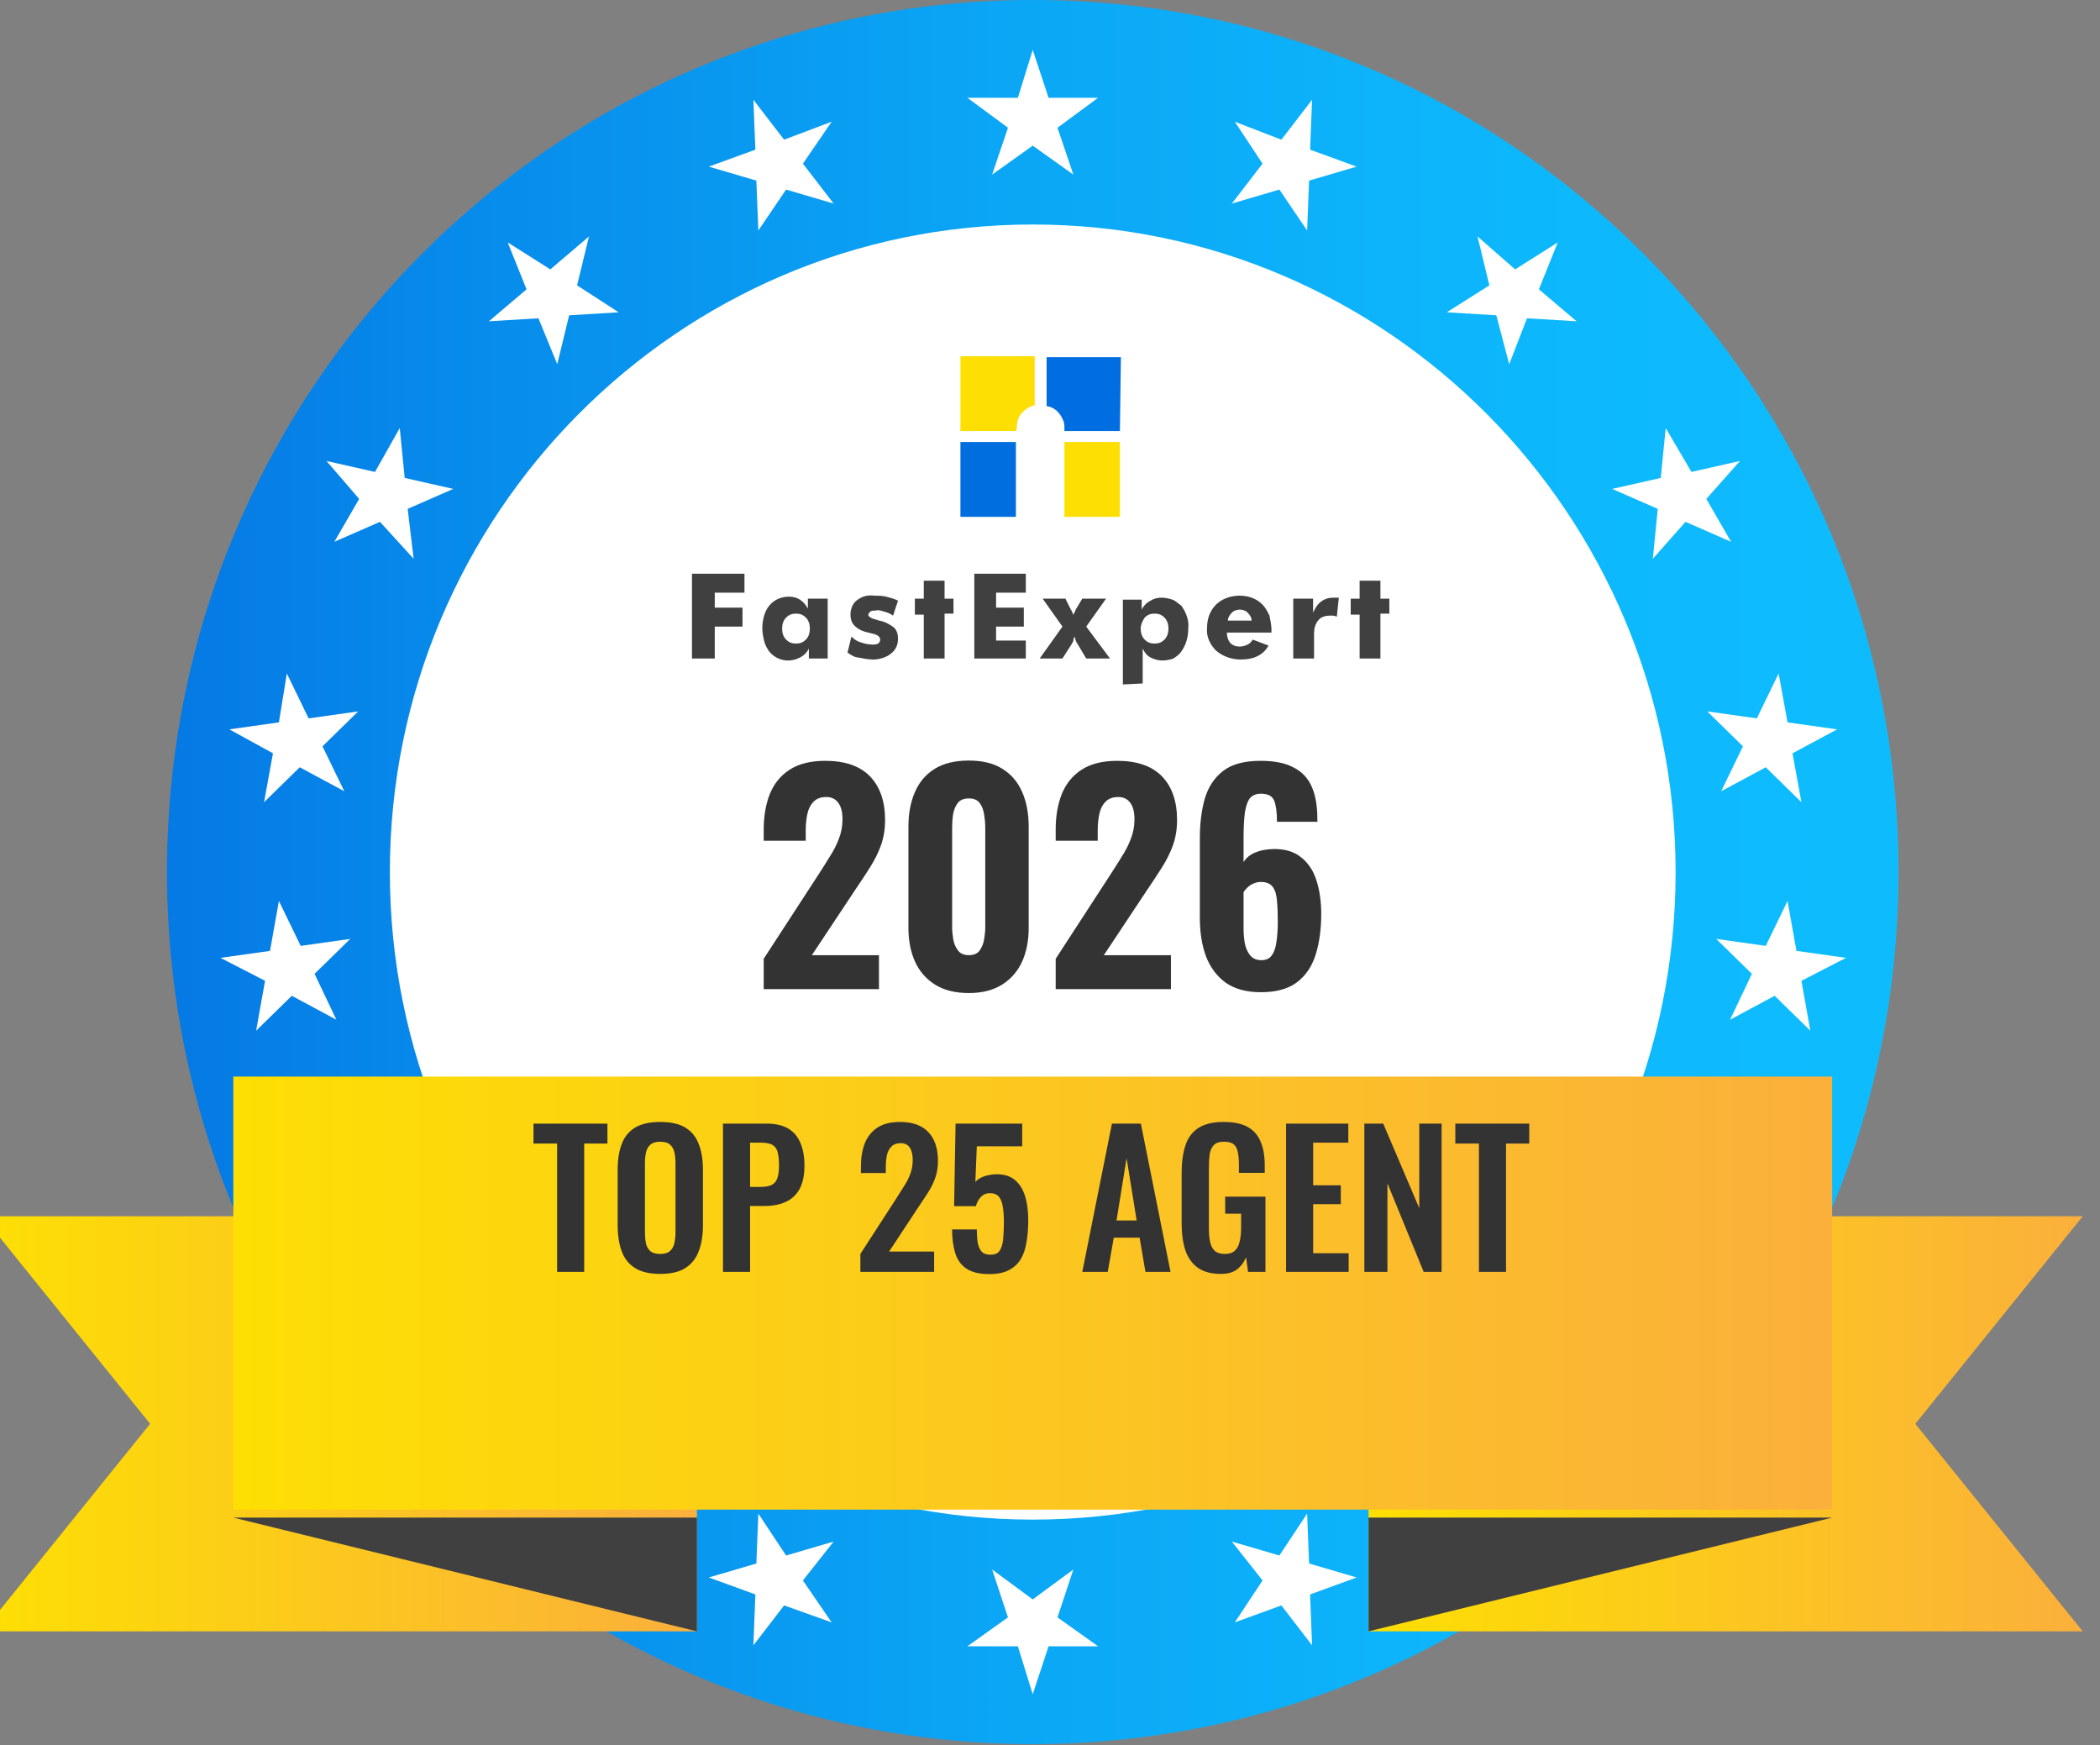 <svg width="201" height="167" viewBox="0 0 201 167" fill="none" xmlns="http://www.w3.org/2000/svg">
<rect x="0" y="0" width="201" height="167" fill="#808080" stroke="none"/>
<g clip-path="url(#clip0_219_11581)">
<ellipse cx="98.715" cy="83.5" rx="66.33" ry="66.8" fill="white"/>
<path d="M66.232 63.019V54.903H71.257V56.717H68.413V58.149H71.068V59.963H68.413V63.019H66.232Z" fill="#404040"/>
<path d="M79.222 57.29V63.019H77.42V62.064C77.231 62.446 76.946 62.732 76.567 62.923C76.188 63.114 75.808 63.21 75.429 63.21C74.766 63.21 74.102 62.923 73.628 62.35C73.438 62.064 73.249 61.777 73.154 61.395C73.059 61.014 72.964 60.536 72.964 60.154C72.964 59.39 73.154 58.531 73.628 57.958C74.102 57.385 74.766 57.099 75.524 57.099C75.903 57.099 76.282 57.194 76.567 57.385C76.851 57.576 77.136 57.862 77.325 58.245V57.29H79.222ZM77.515 60.154C77.515 59.772 77.42 59.39 77.136 59.104C76.851 58.817 76.567 58.722 76.188 58.722C75.808 58.722 75.524 58.817 75.24 59.104C74.955 59.39 74.86 59.772 74.86 60.154C74.86 60.536 74.955 60.918 75.24 61.204C75.524 61.491 75.808 61.586 76.188 61.586C76.567 61.586 76.851 61.491 77.136 61.204C77.42 60.918 77.515 60.536 77.515 60.154Z" fill="#404040"/>
<path d="M81.118 62.445L81.497 60.918C81.782 61.204 82.066 61.395 82.445 61.491C82.73 61.586 83.109 61.682 83.488 61.682C83.678 61.682 83.867 61.682 84.057 61.586C84.152 61.491 84.247 61.395 84.247 61.204C84.247 60.918 83.962 60.727 83.488 60.631L83.109 60.536C82.635 60.44 82.161 60.249 81.782 59.867C81.497 59.581 81.402 59.199 81.402 58.817C81.402 58.34 81.592 57.767 81.971 57.48C82.445 57.098 83.014 56.907 83.678 57.003C84.057 57.003 84.436 57.003 84.816 57.098C85.195 57.194 85.574 57.289 85.953 57.48L85.479 58.913C85.195 58.722 85.005 58.626 84.626 58.531C84.341 58.435 84.057 58.34 83.773 58.435C83.583 58.435 83.393 58.435 83.299 58.531C83.204 58.626 83.109 58.722 83.109 58.817C83.109 59.008 83.393 59.199 83.867 59.294L84.152 59.39C84.721 59.486 85.195 59.772 85.574 60.058C85.859 60.345 85.953 60.727 85.953 61.109C85.953 61.682 85.764 62.159 85.29 62.541C84.816 62.923 84.152 63.114 83.583 63.114C83.109 63.114 82.635 63.018 82.161 62.923C81.876 62.923 81.497 62.732 81.118 62.445Z" fill="#404040"/>
<path d="M88.418 63.019V58.818H87.565V57.29H88.418V55.571H90.409V57.29H91.263V58.722H90.409V63.019H88.418Z" fill="#404040"/>
<path d="M93.254 63.019V54.903H98.184V56.717H95.34V58.149H97.994V59.963H95.34V61.3H98.184V63.019H93.254Z" fill="#404040"/>
<path d="M102.45 58.244C102.545 58.435 102.64 58.531 102.64 58.626L102.735 58.817V58.913C102.735 58.913 102.735 58.817 102.83 58.626C102.924 58.531 102.924 58.34 103.019 58.244L103.588 57.289H105.864L103.967 59.963L106.243 63.018H103.967L103.114 61.586C103.019 61.491 103.019 61.395 102.924 61.204V61.109L102.83 60.918C102.83 61.013 102.735 61.109 102.735 61.3C102.735 61.395 102.64 61.491 102.545 61.682L101.692 63.018H99.511L101.692 59.963L99.796 57.289H101.976L102.45 58.244Z" fill="#404040"/>
<path d="M107.475 65.501V57.385H109.277V58.339C109.466 57.957 109.751 57.671 110.13 57.48C110.414 57.289 110.794 57.194 111.173 57.194C111.552 57.194 111.931 57.289 112.216 57.385C112.5 57.48 112.785 57.767 113.069 57.957C113.543 58.626 113.828 59.39 113.733 60.154C113.733 60.917 113.543 61.681 113.069 62.35C112.88 62.636 112.595 62.827 112.311 63.018C112.026 63.114 111.647 63.209 111.268 63.209C110.889 63.209 110.509 63.114 110.13 62.923C109.751 62.732 109.561 62.445 109.372 62.063C109.372 62.159 109.372 62.35 109.372 62.445C109.372 62.541 109.372 62.732 109.372 63.018V65.405L107.475 65.501ZM109.182 60.154C109.182 60.535 109.277 60.917 109.561 61.204C109.846 61.49 110.13 61.586 110.509 61.586C110.889 61.586 111.173 61.49 111.457 61.204C111.742 60.917 111.837 60.535 111.837 60.154C111.837 59.772 111.742 59.39 111.457 59.103C111.173 58.817 110.889 58.721 110.509 58.721C110.13 58.721 109.846 58.817 109.561 59.103C109.372 59.39 109.182 59.772 109.182 60.154Z" fill="#404040"/>
<path d="M121.697 60.536H117.431C117.431 60.918 117.525 61.205 117.715 61.491C117.999 61.778 118.284 61.873 118.663 61.873C118.948 61.873 119.232 61.778 119.422 61.682C119.611 61.587 119.801 61.395 119.896 61.205L121.413 61.777C121.223 62.159 120.844 62.541 120.464 62.732C119.99 63.019 119.327 63.114 118.758 63.114C117.905 63.114 117.051 62.828 116.388 62.255C115.819 61.682 115.439 60.918 115.534 60.059C115.534 59.199 115.819 58.435 116.388 57.863C116.956 57.29 117.81 57.003 118.663 57.003C119.516 57.003 120.275 57.29 120.844 57.863C121.128 58.149 121.318 58.531 121.507 58.913C121.602 59.39 121.697 59.868 121.697 60.25V60.536ZM119.801 59.39C119.801 59.104 119.611 58.818 119.422 58.627C119.232 58.435 118.948 58.34 118.663 58.34C118.379 58.34 118.094 58.435 117.905 58.627C117.715 58.818 117.525 59.104 117.525 59.39H119.801Z" fill="#404040"/>
<path d="M123.783 63.018V57.289H125.679V58.626C125.869 58.244 126.058 57.862 126.438 57.575C126.817 57.289 127.196 57.194 127.67 57.194H128.049H128.144L127.955 59.008C127.86 59.008 127.765 58.912 127.575 58.912H127.291C126.912 58.912 126.438 59.008 126.153 59.39C125.869 59.772 125.774 60.154 125.774 60.631V63.018H123.783Z" fill="#404040"/>
<path d="M130.135 63.019V58.818H129.282V57.29H130.135V55.571H132.126V57.29H132.98V58.722H132.126V63.019H130.135Z" fill="#404040"/>
<path d="M97.236 41.248H91.926V34.087H99.037V38.766C98.279 38.957 97.615 39.529 97.425 40.198C97.331 40.484 97.331 40.675 97.331 40.962L97.236 41.248Z" fill="#FDDF03"/>
<path d="M107.191 49.46H101.882V42.299H107.191V49.46Z" fill="#FDDF03"/>
<path d="M107.191 41.249H101.882V41.058C101.882 40.771 101.882 40.485 101.787 40.294C101.502 39.53 100.934 38.957 100.175 38.861V34.183H107.286L107.191 41.249Z" fill="#006EE0"/>
<path d="M97.236 49.46H91.926V42.299H97.236V49.46Z" fill="#006EDE"/>
<path d="M98.847 0C53.054 0 15.982 37.334 15.982 83.452C15.982 129.571 53.054 166.905 98.847 166.905C144.641 166.905 181.713 129.571 181.713 83.452C181.713 37.334 144.641 0 98.847 0ZM98.847 145.421C64.905 145.421 37.315 117.635 37.315 83.452C37.315 49.269 64.905 21.484 98.847 21.484C132.79 21.484 160.38 49.269 160.38 83.452C160.38 117.731 132.885 145.421 98.847 145.421Z" fill="url(#paint0_linear_219_11581)"/>
<path d="M98.847 4.774L100.364 9.357H105.105L101.218 12.222L102.735 16.709L98.847 13.94L94.96 16.709L96.477 12.222L92.59 9.357H97.425L98.847 4.774Z" fill="white"/>
<path d="M72.111 9.549L75.05 13.368L79.601 11.649L76.851 15.66L79.79 19.479L75.239 18.142L72.585 22.057L72.395 17.283L67.844 15.946L72.3 14.323L72.111 9.549Z" fill="white"/>
<path d="M48.597 23.202L52.674 25.78L56.372 22.629L55.234 27.308L59.216 29.886L54.476 30.172L53.338 34.851L51.536 30.459L46.796 30.745L50.399 27.689L48.597 23.202Z" fill="white"/>
<path d="M31.247 44.113L35.893 45.163L38.263 40.962L38.737 45.736L43.383 46.787L39.021 48.696L39.59 53.471L36.367 49.938L32.005 51.847L34.376 47.742L31.247 44.113Z" fill="white"/>
<path d="M21.955 69.798L26.696 69.129L27.454 64.451L29.54 68.747L34.281 68.079L30.868 71.421L32.953 75.718L28.687 73.426L25.274 76.768L26.127 72.089L21.955 69.798Z" fill="white"/>
<path d="M31.247 122.791L34.376 119.258L32.005 115.057L36.367 117.062L39.59 113.434L39.021 118.208L43.383 120.213L38.737 121.168L38.263 125.942L35.893 121.836L31.247 122.791Z" fill="white"/>
<path d="M48.597 143.702L50.399 139.31L46.796 136.254L51.536 136.541L53.338 132.149L54.476 136.732L59.216 137.114L55.234 139.596L56.372 144.275L52.674 141.219L48.597 143.702Z" fill="white"/>
<path d="M72.111 157.452L72.3 152.582L67.844 150.959L72.395 149.622L72.585 144.848L75.239 148.858L79.79 147.522L76.851 151.245L79.601 155.256L75.05 153.632L72.111 157.452Z" fill="white"/>
<path d="M98.847 162.131L97.425 157.547H92.59L96.477 154.778L94.96 150.195L98.847 153.06L102.735 150.195L101.218 154.778L105.105 157.547H100.364L98.847 162.131Z" fill="white"/>
<path d="M125.584 157.452L122.645 153.632L118.189 155.256L120.844 151.245L117.905 147.522L122.455 148.858L125.11 144.848L125.3 149.622L129.851 150.959L125.395 152.582L125.584 157.452Z" fill="white"/>
<path d="M149.097 143.702L145.02 141.219L141.418 144.275L142.555 139.596L138.479 137.114L143.219 136.732L144.452 132.149L146.158 136.541L150.899 136.254L147.296 139.31L149.097 143.702Z" fill="white"/>
<path d="M166.543 122.791L161.897 121.836L159.432 125.942L158.958 121.168L154.312 120.213L158.673 118.208L158.199 113.434L161.328 117.062L165.689 115.057L163.319 119.258L166.543 122.791Z" fill="white"/>
<path d="M175.834 69.798L171.568 72.089L172.421 76.768L169.008 73.426L164.741 75.718L166.827 71.421L163.414 68.079L168.154 68.747L170.24 64.451L171.094 69.129L175.834 69.798Z" fill="white"/>
<path d="M166.543 44.113L163.319 47.742L165.689 51.847L161.328 49.938L158.199 53.471L158.673 48.696L154.312 46.787L158.958 45.736L159.432 40.962L161.897 45.163L166.543 44.113Z" fill="white"/>
<path d="M149.097 23.202L147.296 27.689L150.899 30.745L146.158 30.459L144.452 34.851L143.219 30.172L138.479 29.886L142.555 27.308L141.418 22.629L145.02 25.78L149.097 23.202Z" fill="white"/>
<path d="M125.584 9.549L125.395 14.323L129.851 15.946L125.3 17.283L125.11 22.057L122.455 18.142L117.905 19.479L120.844 15.66L118.189 11.649L122.645 13.368L125.584 9.549Z" fill="white"/>
<path d="M21.102 91.664L25.843 90.996L26.696 86.222L28.782 90.518L33.522 89.85L30.109 93.192L32.195 97.584L27.928 95.293L24.515 98.634L25.369 93.86L21.102 91.664Z" fill="white"/>
<path d="M176.687 91.664L171.947 90.996L171.094 86.222L169.008 90.518L164.267 89.85L167.68 93.192L165.594 97.584L169.861 95.293L173.274 98.634L172.421 93.86L176.687 91.664Z" fill="white"/>
<path d="M199.347 156.115H130.989V116.394H199.347L183.324 136.254L199.347 156.115Z" fill="url(#paint1_linear_219_11581)"/>
<path d="M175.36 145.229L130.989 156.115V145.229H175.36Z" fill="#404040"/>
<path d="M-1.653 156.115H66.706V116.394H-1.653L14.37 136.254L-1.653 156.115Z" fill="url(#paint2_linear_219_11581)"/>
<path d="M22.335 145.229L66.706 156.115V145.229H22.335Z" fill="#404040"/>
<path d="M175.36 103.026H22.335V144.466H175.36V103.026Z" fill="url(#paint3_linear_219_11581)"/>
<path d="M53.323 121.716V109.434H51.062V107.525H58.141V109.434H55.916V121.716H53.323ZM63.183 121.908C62.179 121.908 61.379 121.722 60.783 121.348C60.187 120.974 59.761 120.437 59.504 119.736C59.247 119.035 59.119 118.206 59.119 117.248V111.94C59.119 110.982 59.247 110.164 59.504 109.487C59.761 108.798 60.187 108.272 60.783 107.91C61.379 107.548 62.179 107.367 63.183 107.367C64.211 107.367 65.017 107.548 65.601 107.91C66.197 108.272 66.623 108.798 66.88 109.487C67.149 110.164 67.283 110.982 67.283 111.94V117.266C67.283 118.212 67.149 119.035 66.88 119.736C66.623 120.425 66.197 120.962 65.601 121.348C65.017 121.722 64.211 121.908 63.183 121.908ZM63.183 119.999C63.615 119.999 63.931 119.905 64.129 119.718C64.34 119.532 64.48 119.275 64.55 118.948C64.62 118.621 64.655 118.264 64.655 117.879V111.344C64.655 110.947 64.62 110.591 64.55 110.275C64.48 109.96 64.34 109.715 64.129 109.539C63.931 109.352 63.615 109.259 63.183 109.259C62.775 109.259 62.465 109.352 62.255 109.539C62.044 109.715 61.904 109.96 61.834 110.275C61.764 110.591 61.729 110.947 61.729 111.344V117.879C61.729 118.264 61.758 118.621 61.817 118.948C61.887 119.275 62.027 119.532 62.237 119.718C62.447 119.905 62.763 119.999 63.183 119.999ZM69.201 121.716V107.525H73.371C74.223 107.525 74.912 107.682 75.438 107.998C75.975 108.313 76.367 108.774 76.612 109.382C76.869 109.977 76.997 110.702 76.997 111.554C76.997 112.477 76.84 113.224 76.524 113.797C76.209 114.357 75.765 114.766 75.193 115.023C74.632 115.28 73.966 115.409 73.196 115.409H71.794V121.716H69.201ZM71.794 113.586H72.775C73.242 113.586 73.604 113.522 73.861 113.394C74.13 113.254 74.311 113.038 74.404 112.746C74.51 112.442 74.562 112.039 74.562 111.537C74.562 111.023 74.521 110.608 74.439 110.293C74.369 109.966 74.206 109.726 73.949 109.574C73.704 109.423 73.312 109.347 72.775 109.347H71.794V113.586ZM82.35 121.716V119.999L85.854 114.585C86.111 114.188 86.35 113.808 86.572 113.446C86.806 113.084 86.993 112.71 87.133 112.325C87.285 111.928 87.361 111.496 87.361 111.029C87.361 110.503 87.267 110.1 87.08 109.82C86.893 109.539 86.601 109.399 86.204 109.399C85.831 109.399 85.538 109.504 85.328 109.715C85.118 109.925 84.972 110.199 84.89 110.538C84.82 110.877 84.785 111.25 84.785 111.659V112.255H82.403V111.624C82.403 110.783 82.525 110.047 82.77 109.417C83.027 108.774 83.43 108.272 83.979 107.91C84.528 107.548 85.246 107.367 86.134 107.367C87.349 107.367 88.26 107.694 88.867 108.348C89.475 109.002 89.778 109.913 89.778 111.081C89.778 111.665 89.697 112.197 89.533 112.675C89.37 113.143 89.153 113.592 88.885 114.024C88.616 114.457 88.324 114.9 88.009 115.356L85.1 119.771H89.41V121.716H82.35ZM94.703 121.926C93.757 121.926 93.021 121.751 92.495 121.4C91.981 121.05 91.625 120.554 91.427 119.911C91.228 119.269 91.129 118.515 91.129 117.651H93.494C93.494 118.13 93.523 118.556 93.581 118.93C93.651 119.292 93.78 119.578 93.967 119.789C94.165 119.987 94.452 120.081 94.825 120.069C95.234 120.069 95.52 119.94 95.684 119.683C95.859 119.415 95.97 119.047 96.017 118.58C96.063 118.101 96.087 117.546 96.087 116.915C96.087 116.366 96.052 115.887 95.982 115.479C95.923 115.07 95.801 114.754 95.614 114.533C95.427 114.299 95.135 114.182 94.738 114.182C94.399 114.182 94.119 114.299 93.897 114.533C93.675 114.754 93.511 115.052 93.406 115.426H91.321L91.462 107.525H97.839V109.697H93.494L93.354 113.113C93.529 112.903 93.78 112.734 94.107 112.605C94.446 112.477 94.82 112.401 95.228 112.378C95.976 112.343 96.583 112.5 97.05 112.851C97.518 113.201 97.862 113.709 98.084 114.375C98.306 115.041 98.417 115.835 98.417 116.758C98.417 117.505 98.364 118.194 98.259 118.825C98.166 119.456 97.985 120.005 97.716 120.472C97.448 120.927 97.068 121.284 96.577 121.541C96.099 121.797 95.474 121.926 94.703 121.926ZM103.591 121.716L106.429 107.525H109.197L112.036 121.716H109.635L109.075 118.439H106.605L106.026 121.716H103.591ZM106.867 116.793H108.795L107.831 110.836L106.867 116.793ZM116.865 121.908C115.931 121.908 115.189 121.71 114.64 121.313C114.091 120.916 113.694 120.355 113.449 119.631C113.215 118.895 113.099 118.031 113.099 117.038V112.272C113.099 111.256 113.215 110.38 113.449 109.644C113.683 108.909 114.091 108.348 114.675 107.963C115.271 107.565 116.089 107.367 117.128 107.367C118.098 107.367 118.869 107.53 119.441 107.857C120.013 108.184 120.422 108.658 120.667 109.277C120.924 109.884 121.053 110.626 121.053 111.502V112.237H118.582V111.432C118.582 110.976 118.547 110.585 118.477 110.258C118.419 109.931 118.29 109.685 118.092 109.522C117.905 109.347 117.595 109.259 117.163 109.259C116.708 109.259 116.375 109.37 116.165 109.592C115.966 109.814 115.838 110.106 115.779 110.468C115.733 110.83 115.709 111.227 115.709 111.659V117.599C115.709 118.089 115.75 118.515 115.832 118.877C115.914 119.24 116.065 119.52 116.287 119.718C116.509 119.905 116.825 119.999 117.233 119.999C117.654 119.999 117.975 119.894 118.197 119.683C118.419 119.473 118.571 119.181 118.652 118.807C118.746 118.434 118.793 117.99 118.793 117.476V116.144H117.268V114.515H121.123V121.716H119.458L119.266 120.314C119.079 120.781 118.793 121.167 118.407 121.47C118.033 121.762 117.52 121.908 116.865 121.908ZM123.095 121.716V107.525H129.052V109.347H125.688V113.429H128.334V115.233H125.688V119.929H129.087V121.716H123.095ZM130.589 121.716V107.525H132.394L135.845 115.619V107.525H137.983V121.716H136.266L132.797 113.236V121.716H130.589ZM141.555 121.716V109.434H139.295V107.525H146.373V109.434H144.148V121.716H141.555Z" fill="#333333"/>
<path d="M73.097 94.658V91.753L78.347 83.68C78.737 83.076 79.102 82.499 79.439 81.948C79.794 81.397 80.079 80.838 80.292 80.269C80.523 79.683 80.638 79.061 80.638 78.404C80.638 77.711 80.505 77.187 80.239 76.832C79.972 76.459 79.59 76.272 79.093 76.272C78.56 76.272 78.151 76.423 77.867 76.725C77.583 77.01 77.387 77.391 77.281 77.871C77.174 78.351 77.121 78.875 77.121 79.443V80.456H73.097V79.39C73.097 78.111 73.293 76.974 73.684 75.979C74.092 74.984 74.723 74.212 75.576 73.661C76.446 73.093 77.583 72.808 78.986 72.808C80.887 72.808 82.317 73.306 83.276 74.3C84.235 75.295 84.715 76.69 84.715 78.484C84.715 79.354 84.582 80.162 84.315 80.909C84.049 81.637 83.694 82.347 83.249 83.04C82.823 83.715 82.361 84.417 81.864 85.145L77.707 91.407H84.129V94.658H73.097ZM92.731 95.031C91.435 95.031 90.36 94.764 89.507 94.231C88.655 93.698 88.015 92.97 87.589 92.046C87.163 91.105 86.949 90.021 86.949 88.796V79.123C86.949 77.862 87.154 76.761 87.562 75.819C87.971 74.86 88.602 74.114 89.454 73.581C90.307 73.048 91.399 72.782 92.731 72.782C94.046 72.782 95.121 73.048 95.956 73.581C96.808 74.114 97.439 74.86 97.847 75.819C98.256 76.761 98.46 77.862 98.46 79.123V88.796C98.46 90.021 98.247 91.105 97.821 92.046C97.394 92.97 96.755 93.698 95.902 94.231C95.05 94.764 93.993 95.031 92.731 95.031ZM92.731 91.407C93.211 91.407 93.558 91.256 93.771 90.954C93.984 90.652 94.126 90.297 94.197 89.888C94.268 89.462 94.304 89.071 94.304 88.716V79.203C94.304 78.812 94.268 78.404 94.197 77.978C94.144 77.551 94.01 77.187 93.797 76.885C93.584 76.565 93.229 76.406 92.731 76.406C92.234 76.406 91.87 76.565 91.639 76.885C91.426 77.187 91.284 77.551 91.213 77.978C91.159 78.404 91.133 78.812 91.133 79.203V88.716C91.133 89.071 91.168 89.462 91.239 89.888C91.31 90.297 91.461 90.652 91.692 90.954C91.923 91.256 92.27 91.407 92.731 91.407ZM101.044 94.658V91.753L106.293 83.68C106.684 83.076 107.048 82.499 107.386 81.948C107.741 81.397 108.025 80.838 108.238 80.269C108.469 79.683 108.585 79.061 108.585 78.404C108.585 77.711 108.452 77.187 108.185 76.832C107.919 76.459 107.537 76.272 107.039 76.272C106.506 76.272 106.098 76.423 105.814 76.725C105.529 77.01 105.334 77.391 105.227 77.871C105.121 78.351 105.068 78.875 105.068 79.443V80.456H101.044V79.39C101.044 78.111 101.24 76.974 101.63 75.979C102.039 74.984 102.669 74.212 103.522 73.661C104.393 73.093 105.529 72.808 106.933 72.808C108.834 72.808 110.263 73.306 111.223 74.3C112.182 75.295 112.662 76.69 112.662 78.484C112.662 79.354 112.528 80.162 112.262 80.909C111.995 81.637 111.64 82.347 111.196 83.04C110.77 83.715 110.308 84.417 109.811 85.145L105.654 91.407H112.075V94.658H101.044ZM120.678 94.951C119.31 94.951 118.191 94.649 117.321 94.045C116.468 93.423 115.838 92.579 115.429 91.513C115.038 90.448 114.843 89.231 114.843 87.863V80.189C114.843 78.786 115.003 77.525 115.322 76.406C115.66 75.286 116.246 74.407 117.081 73.768C117.916 73.128 119.106 72.808 120.651 72.808C121.984 72.808 123.041 73.022 123.822 73.448C124.622 73.856 125.199 74.469 125.554 75.286C125.91 76.103 126.087 77.107 126.087 78.297C126.087 78.351 126.087 78.413 126.087 78.484C126.105 78.537 126.114 78.59 126.114 78.644H122.224C122.224 77.738 122.135 77.063 121.957 76.619C121.779 76.175 121.353 75.953 120.678 75.953C120.252 75.953 119.914 76.086 119.666 76.352C119.435 76.619 119.266 77.072 119.159 77.711C119.071 78.333 119.026 79.194 119.026 80.296V82.507C119.257 82.117 119.612 81.815 120.092 81.601C120.589 81.388 121.158 81.273 121.797 81.255C122.934 81.219 123.84 81.477 124.515 82.028C125.208 82.561 125.705 83.307 126.007 84.266C126.309 85.207 126.46 86.273 126.46 87.463C126.46 88.92 126.283 90.217 125.927 91.354C125.572 92.49 124.968 93.379 124.115 94.018C123.281 94.64 122.135 94.951 120.678 94.951ZM120.731 91.887C121.176 91.887 121.504 91.736 121.717 91.434C121.948 91.132 122.099 90.705 122.17 90.155C122.259 89.604 122.304 88.938 122.304 88.156C122.304 87.41 122.277 86.762 122.224 86.211C122.188 85.643 122.055 85.198 121.824 84.879C121.593 84.559 121.211 84.399 120.678 84.399C120.429 84.399 120.19 84.453 119.959 84.559C119.746 84.648 119.559 84.772 119.399 84.932C119.239 85.074 119.115 85.225 119.026 85.385V88.822C119.026 89.355 119.071 89.862 119.159 90.341C119.266 90.803 119.444 91.176 119.692 91.46C119.941 91.745 120.287 91.887 120.731 91.887Z" fill="#333333"/>
</g>
<defs>
<linearGradient id="paint0_linear_219_11581" x1="15.963" y1="83.481" x2="181.751" y2="83.481" gradientUnits="userSpaceOnUse">
<stop stop-color="#0579E4"/>
<stop offset="0.17" stop-color="#078BEB"/>
<stop offset="0.48" stop-color="#0BA6F5"/>
<stop offset="0.75" stop-color="#0DB6FC"/>
<stop offset="0.96" stop-color="#0EBCFE"/>
<stop offset="1" stop-color="#0EBCFE"/>
</linearGradient>
<linearGradient id="paint1_linear_219_11581" x1="131.036" y1="136.25" x2="199.366" y2="136.25" gradientUnits="userSpaceOnUse">
<stop stop-color="#FDDF03"/>
<stop offset="0.99" stop-color="#FBB03B"/>
</linearGradient>
<linearGradient id="paint2_linear_219_11581" x1="-1.653" y1="136.25" x2="66.687" y2="136.25" gradientUnits="userSpaceOnUse">
<stop stop-color="#FDDF03"/>
<stop offset="0.99" stop-color="#FBB03B"/>
</linearGradient>
<linearGradient id="paint3_linear_219_11581" x1="22.363" y1="123.789" x2="175.351" y2="123.789" gradientUnits="userSpaceOnUse">
<stop stop-color="#FDDF03"/>
<stop offset="0.99" stop-color="#FBB03B"/>
</linearGradient>
<clipPath id="clip0_219_11581">
<rect width="201" height="167" fill="white"/>
</clipPath>
</defs>
</svg>
